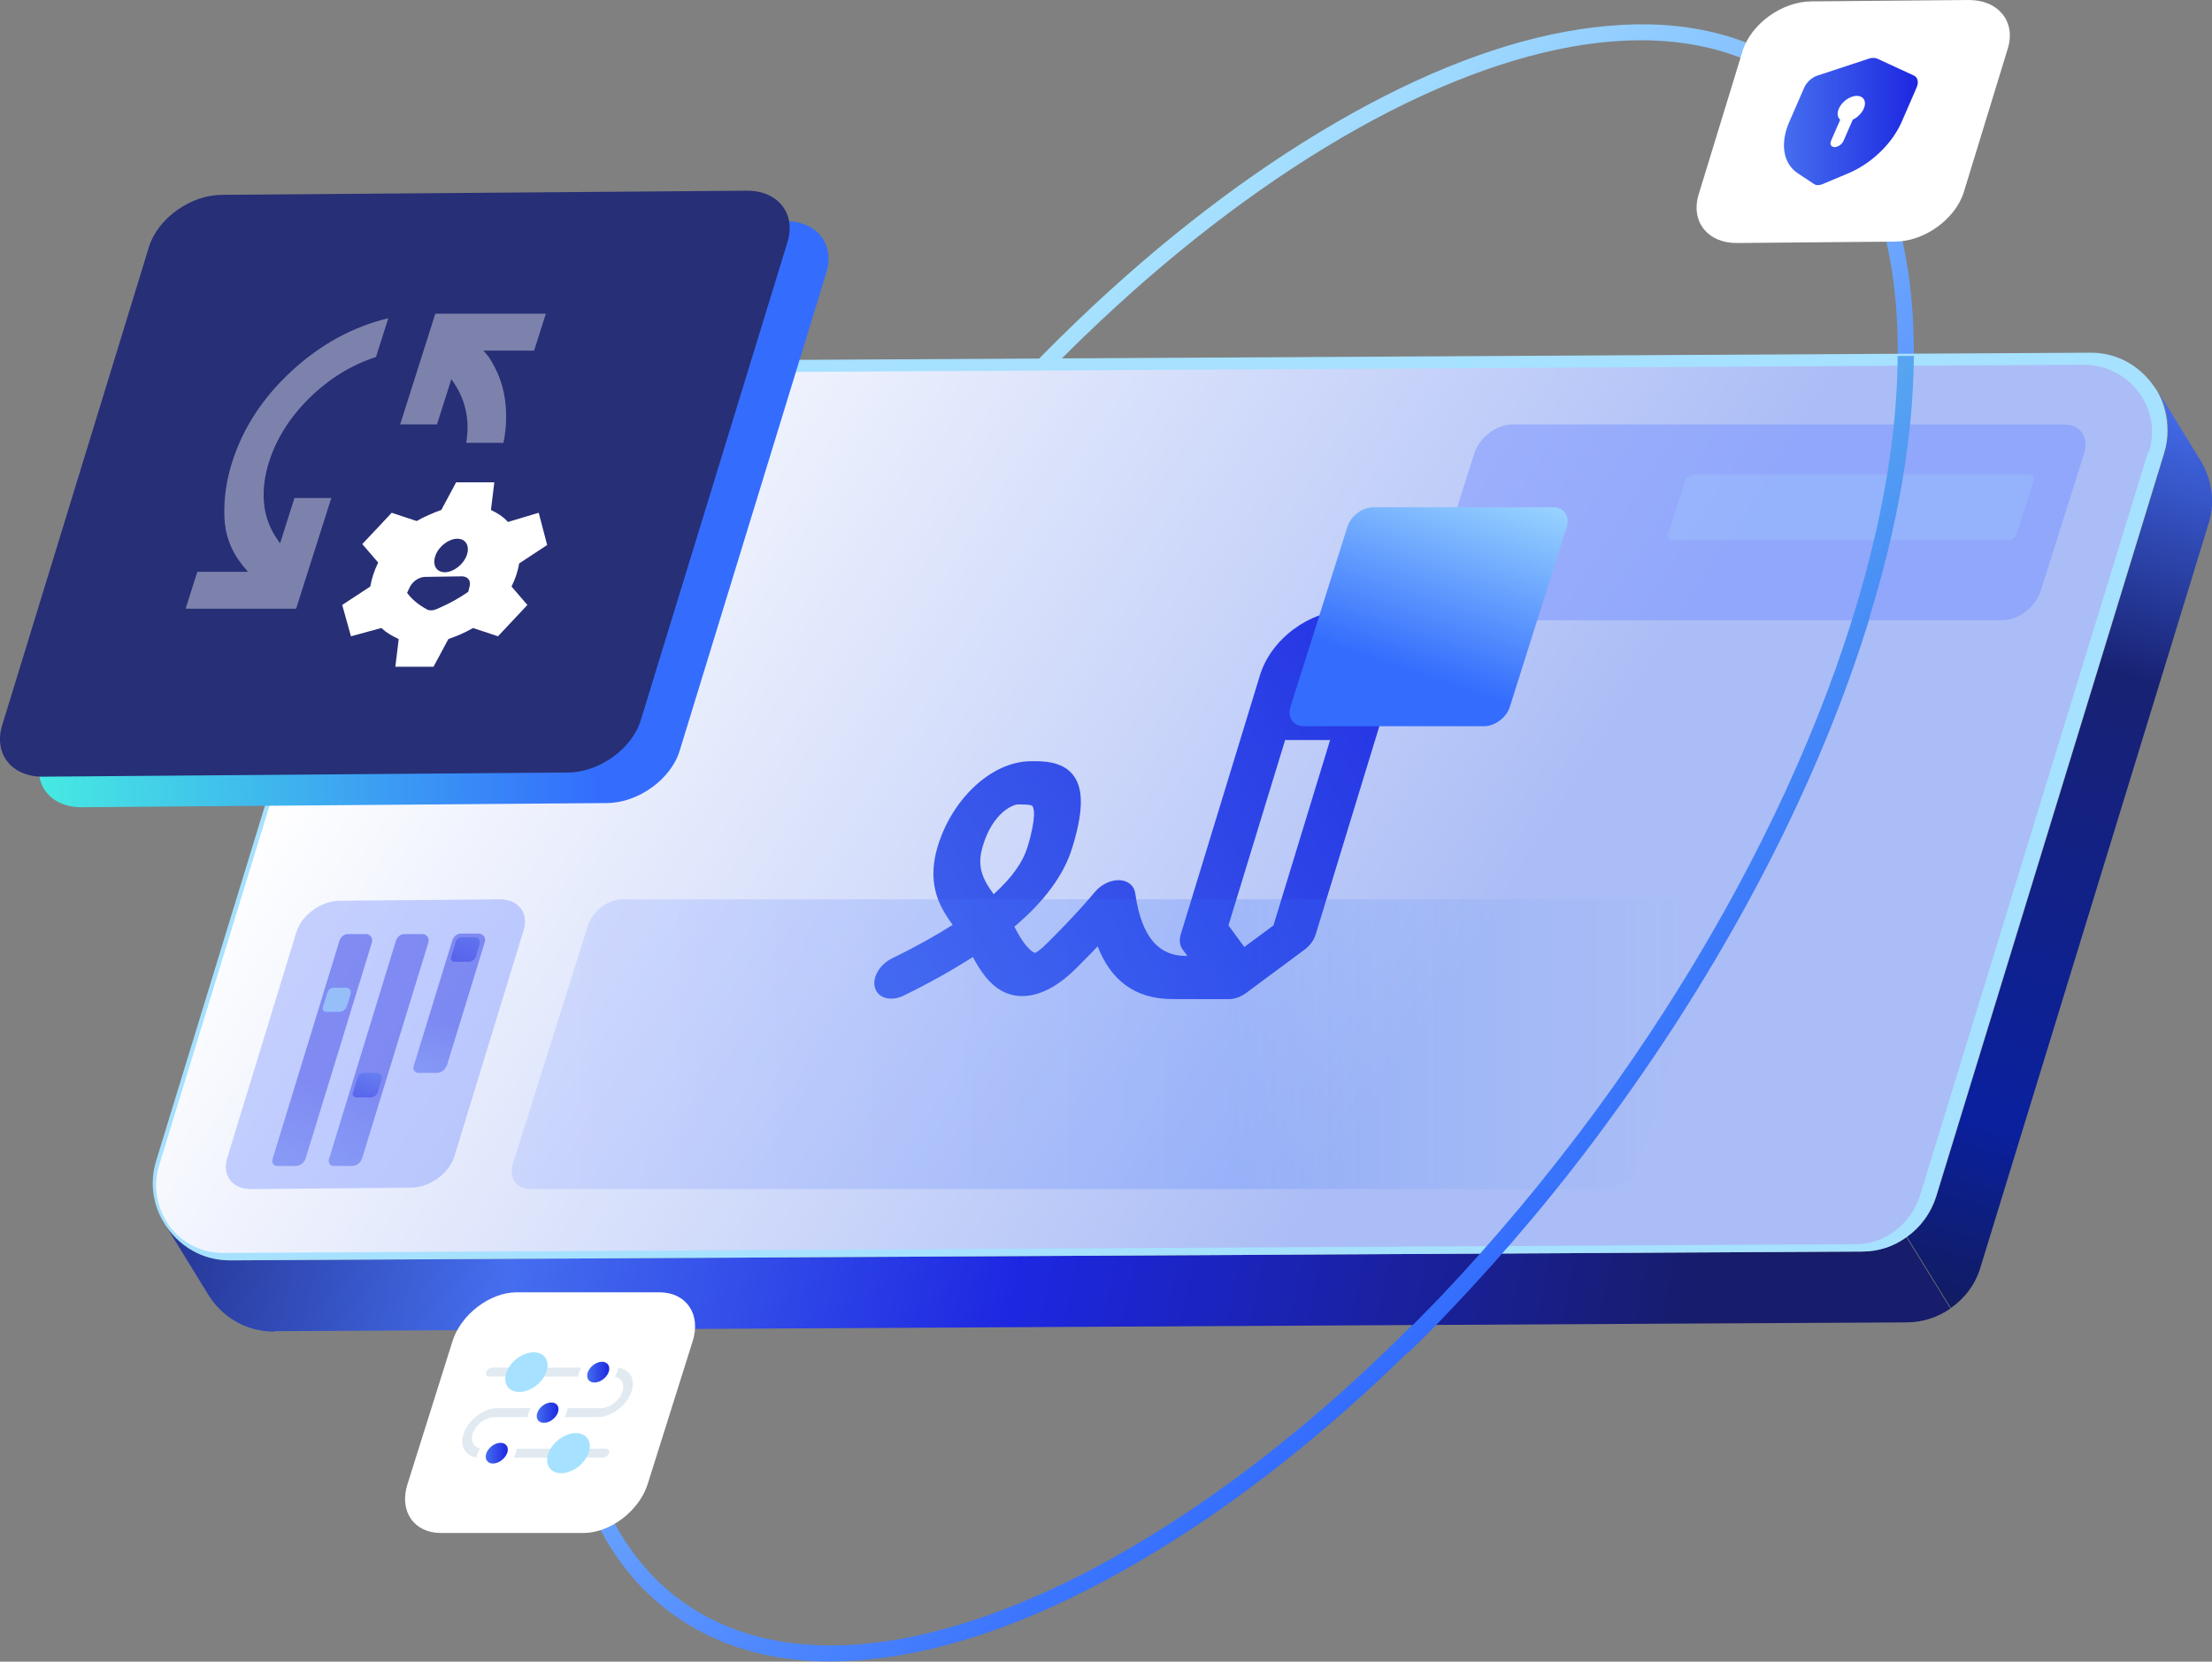 <svg width="478" height="359" viewBox="0 0 478 359" fill="none" xmlns="http://www.w3.org/2000/svg">
<rect x="0" y="0" width="478" height="359" fill="#808080" stroke="none"/>
<g clip-path="url(#clip0_2112_265)">
<path d="M403.97 133.5C406.77 124.4 408.97 115.6 410.57 106.9C414.37 86.2 414.57 67.8 411.17 52.3C407.57 36.1 400.17 23.7 389.07 15.6C377.97 7.5 363.97 4.1 347.37 5.6C331.57 7 314.17 12.7 295.47 22.7C276.97 32.6 258.17 46.1 239.67 62.9C220.57 80.3 202.47 100.5 186.17 122.8C169.77 145.2 155.97 168.4 145.17 191.9C134.77 214.6 127.47 236.6 123.67 257.3C119.87 278 119.67 296.4 123.07 311.9C126.67 328.1 134.07 340.5 145.17 348.6C156.27 356.7 170.27 360.1 186.87 358.6C202.67 357.2 220.07 351.5 238.77 341.5C257.27 331.6 276.07 318.1 294.57 301.3C313.67 283.9 331.77 263.7 348.07 241.4C364.47 219 378.27 195.8 389.07 172.3C395.17 159.1 400.17 146.1 403.97 133.5ZM133.67 231.6C144.37 196.8 163.47 159.8 188.97 124.9C221.07 81 259.57 45.8 297.17 25.7C334.37 5.9 366.27 3.3 386.97 18.4C407.67 33.5 414.77 64.7 407.07 106.2C399.27 148.1 377.37 195.4 345.17 239.3C313.07 283.2 274.57 318.4 236.97 338.5C199.77 358.3 167.87 360.9 147.17 345.8C126.47 330.7 119.37 299.5 127.07 258C128.67 249.4 130.87 240.6 133.57 231.6H133.67Z" fill="url(#paint0_linear_2112_265)"/>
<path d="M421.57 282.6C424.57 280.5 426.87 277.5 427.97 273.8L477.27 113.1C478.87 107.9 477.77 102.7 474.97 98.6L466.37 84.6C467.77 87.1 468.57 90 468.47 93C468.47 94.5 468.17 96.1 467.77 97.7L418.47 258.4C417.37 262 415.07 265.1 412.07 267.2L421.57 282.6Z" fill="url(#paint1_linear_2112_265)"/>
<path d="M59.37 287.6L411.97 285.7C415.47 285.7 418.77 284.6 421.47 282.7L411.97 267.3C409.27 269.2 405.97 270.3 402.47 270.4L49.87 272.3C47.17 272.3 44.77 271.7 42.57 270.7C39.87 269.4 37.67 267.4 35.97 265L44.87 279.5C47.77 284.4 53.07 287.7 59.27 287.7L59.37 287.6Z" fill="url(#paint2_linear_2112_265)"/>
<path d="M49.87 272.3L402.47 270.4C405.97 270.4 409.27 269.3 411.97 267.3C414.97 265.2 417.17 262.2 418.37 258.5L467.67 97.8C468.17 96.2 468.37 94.7 468.37 93.1C468.37 90.1 467.67 87.2 466.27 84.7C466.07 84.3 465.77 83.9 465.47 83.5C462.47 79.1 457.47 76.1 451.57 76.2L108.97 78.1C95.67 78.1 83.97 86.9 80.07 99.6L33.77 250.7C32.17 255.9 33.17 261 35.97 265C37.57 267.4 39.87 269.4 42.57 270.7C44.77 271.8 47.27 272.3 49.87 272.3Z" fill="#A6E1FF"/>
<path d="M464.37 97.7C464.77 96.4 464.97 95 465.07 93.6C465.07 91.1 464.47 88.5 463.17 86.3C462.97 85.9 462.77 85.6 462.47 85.2C459.77 81.2 455.17 78.8 450.27 78.8L107.67 80.7C101.57 80.7 95.87 82.7 90.97 86.3C86.07 89.9 82.57 94.9 80.77 100.7L34.37 251.8C33.17 255.8 33.67 260.1 35.87 263.7L36.27 264.4C37.67 266.5 39.67 268.2 41.97 269.3C43.97 270.3 46.07 270.7 48.37 270.7L400.97 268.8C403.97 268.8 406.87 267.9 409.27 266.1C411.87 264.2 413.87 261.5 414.87 258.4L464.17 97.7H464.37Z" fill="url(#paint3_linear_2112_265)"/>
<path opacity="0.4" d="M98.17 249.9L113.17 200.9C114.27 197.2 111.97 194.2 107.87 194.3L73.47 194.6C69.47 194.6 65.27 197.6 64.07 201.3L49.07 250.3C47.97 254 50.27 257 54.37 256.9L88.77 256.6C92.77 256.6 96.97 253.6 98.17 249.9Z" fill="#7892FF"/>
<path opacity="0.4" d="M66.07 250.2L80.37 203.6C80.67 202.7 79.97 201.8 79.07 201.8H75.17C74.37 201.8 73.67 202.4 73.37 203.2L58.87 250.5C58.67 251.2 59.17 251.9 59.87 251.9H63.87C64.87 251.9 65.77 251.2 66.07 250.2Z" fill="url(#paint4_linear_2112_265)"/>
<path opacity="0.4" d="M78.27 250.2L92.57 203.6C92.87 202.7 92.17 201.8 91.27 201.8H87.37C86.57 201.8 85.87 202.4 85.57 203.2L71.07 250.5C70.87 251.2 71.37 251.9 72.07 251.9H76.07C77.07 251.9 77.97 251.2 78.27 250.2Z" fill="url(#paint5_linear_2112_265)"/>
<path opacity="0.6" d="M74.97 217.4L75.77 214.7C75.97 214.1 75.47 213.4 74.87 213.4H72.07C71.47 213.4 70.97 213.8 70.77 214.4L69.77 217.6C69.57 218.1 69.97 218.6 70.47 218.6H73.37C74.07 218.6 74.67 218.1 74.97 217.4Z" fill="#A6E1FF"/>
<path opacity="0.4" d="M81.67 235.9L82.47 233.1C82.67 232.4 82.17 231.8 81.47 231.8H78.57C77.97 231.8 77.47 232.2 77.27 232.8L76.27 236.1C76.07 236.6 76.47 237.1 77.07 237.1H80.07C80.77 237.1 81.47 236.6 81.67 235.9Z" fill="url(#paint6_linear_2112_265)"/>
<path opacity="0.4" d="M102.87 206.6L103.67 203.8C103.87 203.1 103.37 202.5 102.67 202.5H99.77C99.17 202.5 98.67 202.9 98.47 203.5L97.47 206.8C97.27 207.3 97.67 207.8 98.27 207.8H101.27C101.97 207.8 102.67 207.3 102.87 206.6Z" fill="url(#paint7_linear_2112_265)"/>
<path opacity="0.4" d="M96.57 230.2L104.77 203.5C105.07 202.6 104.37 201.7 103.47 201.7H99.57C98.77 201.7 98.07 202.3 97.77 203.1L89.37 230.4C89.17 231.1 89.67 231.8 90.37 231.8H94.37C95.37 231.8 96.27 231.1 96.57 230.1V230.2Z" fill="url(#paint8_linear_2112_265)"/>
<path d="M424.37 41.5L433.87 10.5C435.67 4.7 431.87 0 425.47 0L391.47 0.3C385.07 0.3 378.37 5.2 376.57 11L367.07 42C365.27 47.9 369.07 52.6 375.47 52.5L409.47 52.2C415.87 52.2 422.57 47.3 424.37 41.5Z" fill="url(#paint9_linear_2112_265)"/>
<path d="M126.07 331.2H95.27C89.47 331.2 86.17 326.5 88.07 320.6L97.77 289.8C99.57 284 105.87 279.2 111.67 279.2H142.47C148.27 279.2 151.57 283.9 149.67 289.8L139.97 320.6C138.17 326.4 131.87 331.2 126.07 331.2Z" fill="url(#paint10_linear_2112_265)"/>
<path style="mix-blend-mode:overlay" d="M40.57 60L8.87 163.3C6.97 169.5 10.97 174.5 17.77 174.4L131.07 173.5C137.87 173.5 144.97 168.4 146.87 162.2L178.57 58.9C180.47 52.7 176.47 47.7 169.67 47.8L56.37 48.7C49.57 48.7 42.47 53.8 40.57 60Z" fill="url(#paint11_linear_2112_265)"/>
<path d="M32.17 53.4L0.47 156.7C-1.43 162.9 2.57 167.9 9.37 167.8L122.67 166.9C129.47 166.9 136.57 161.8 138.47 155.6L170.17 52.3C172.07 46.1 168.07 41.1 161.27 41.2L47.97 42.1C41.17 42.1 34.07 47.2 32.17 53.4Z" fill="#272F76"/>
<g opacity="0.5">
<path d="M432.67 134H313.47C309.97 134 308.07 131.2 309.17 127.7L318.57 98C319.67 94.5 323.37 91.7 326.87 91.7H446.07C449.57 91.7 451.47 94.5 450.37 98L440.97 127.7C439.87 131.2 436.17 134 432.67 134Z" fill="#7892FF"/>
</g>
<path opacity="0.2" d="M365.87 102.5H438.57C439.27 102.5 439.67 103.1 439.47 103.8L435.77 115.4C435.57 116.1 434.77 116.7 434.07 116.7H361.37C360.67 116.7 360.27 116.1 360.47 115.4L364.17 103.8C364.37 103.1 365.17 102.5 365.87 102.5Z" fill="#A6E1FF"/>
<path d="M403.97 133.4C410.17 113.3 413.47 94.2 413.57 76.9H410.07C409.87 123.5 385.57 184.3 345.27 239.4C334.47 254.1 322.87 268 310.77 280.7C307.77 283.8 304.67 286.9 301.67 289.9L304.17 292.4C307.27 289.4 310.37 286.3 313.37 283.1C325.57 270.3 337.37 256.3 348.17 241.4C374.07 206 393.37 168.3 404.07 133.3L403.97 133.4Z" fill="url(#paint12_linear_2112_265)"/>
<path fill-rule="evenodd" clip-rule="evenodd" d="M403.8 12.68C404.51 12.45 405.19 12.45 405.69 12.68L413.55 16.31C413.98 16.51 414.27 16.86 414.38 17.33C414.49 17.79 414.42 18.34 414.17 18.91L410.94 26.33C409.93 28.64 408.32 30.91 406.27 32.87C404.23 34.84 401.84 36.42 399.37 37.46L393.84 39.78C393.5 39.92 393.15 40 392.84 40C392.53 40 392.25 39.92 392.03 39.78L388.52 37.46C386.95 36.43 385.95 34.84 385.62 32.87C385.29 30.9 385.65 28.64 386.66 26.32L389.89 18.91C390.14 18.35 390.54 17.8 391.06 17.33C391.57 16.87 392.17 16.51 392.77 16.32L403.79 12.69L403.8 12.68ZM400.35 25.87C401 25.57 401.6 25.1 402.08 24.53C402.55 23.97 402.86 23.34 402.97 22.76C403.07 22.17 402.97 21.65 402.65 21.28C402.34 20.91 401.85 20.71 401.26 20.71C400.67 20.71 400 20.91 399.37 21.28C398.74 21.65 398.17 22.17 397.76 22.76C397.35 23.35 397.12 23.97 397.1 24.53C397.08 25.09 397.28 25.56 397.66 25.87L395.69 30.39C395.53 30.76 395.52 31.11 395.66 31.37C395.8 31.63 396.08 31.78 396.44 31.78C396.8 31.78 397.2 31.63 397.57 31.38C397.94 31.12 398.23 30.77 398.39 30.4L400.36 25.88L400.35 25.87Z" fill="url(#paint13_linear_2112_265)"/>
<path d="M222 183.13C224.1 176.28 223.36 174.5 223.12 174.18C223 174.01 222.81 173.8 219.99 173.79C219.04 173.79 214.5 175.4 212.3 183.04L212.01 184.25C211.5 186.98 212.12 189.03 213.29 191.04C213.72 191.77 214.2 192.47 214.73 193.19C218.77 189.54 221.06 186.18 221.99 183.13H222ZM265.46 199.93L268.89 204.6L275.18 199.94L287.43 159.88H277.71L265.46 199.93ZM291.71 145.88C292.52 143.23 291.04 141.21 288.28 141.21C285.52 141.21 282.81 143.22 281.99 145.87L280.56 150.54H290.28L291.71 145.89V145.88ZM284.31 201.89C283.93 203.13 283.06 204.31 281.88 205.19L269.31 214.51C268.13 215.38 266.75 215.87 265.46 215.87L253.31 215.85C245.04 215.84 239.92 211.53 237.2 204.45C236.83 204.84 236.46 205.24 236.07 205.64L232.69 209.07C230.61 211.14 228.26 213.03 225.63 214.16C222.77 215.39 220.08 215.5 217.8 214.68C215.7 213.93 214.1 212.47 212.8 210.82C211.89 209.67 211.05 208.3 210.23 206.76C205.77 209.63 200.76 212.42 195.28 215.1C192.57 216.42 189.81 215.7 189.1 213.49C188.4 211.28 190.02 208.41 192.72 207.09C197.85 204.58 202.21 202.14 205.87 199.81C205.26 198.97 204.62 198.06 204.05 197.09C202.23 193.96 200.92 189.93 202.24 184.32L202.54 183.18C205.49 172.95 214.08 164.45 222.85 164.46C224.89 164.46 229.56 164.26 232.01 167.59C234.34 170.77 233.9 176 231.71 183.14C229.86 189.2 225.51 194.87 219.2 200.21C220.03 201.85 220.81 203.12 221.56 204.07C222.51 205.27 223.21 205.71 223.57 205.84C223.75 205.9 223.69 205.87 223.71 205.86C223.96 205.75 224.76 205.31 226.18 203.88L229.41 200.61C232.43 197.5 234.8 194.88 236.58 192.73L237.12 192.15C238.44 190.87 240.22 190.11 241.86 190.16C243.73 190.22 245.08 191.32 245.32 193C246.75 203.2 250.95 206.51 256.16 206.52H256.58L255.57 205.15C254.93 204.27 254.78 203.09 255.16 201.85L272.28 145.86C274.67 138.05 283.01 131.87 291.14 131.88C299.27 131.89 303.82 138.09 301.43 145.9L284.31 201.89Z" fill="url(#paint14_linear_2112_265)"/>
<g opacity="0.2">
<path d="M134.37 194.3H366.57C369.67 194.3 371.37 196.8 370.37 199.9L354.17 251.3C353.17 254.4 349.87 256.9 346.77 256.9H114.67C111.57 256.9 109.87 254.4 110.87 251.3L127.07 199.9C128.07 196.8 131.37 194.3 134.47 194.3H134.37Z" fill="url(#paint15_linear_2112_265)"/>
</g>
<path style="mix-blend-mode:overlay" d="M296.77 109.6H335.67C337.97 109.6 339.27 111.5 338.57 113.8L326.27 152.7C325.57 155 323.07 156.9 320.67 156.9H281.77C279.47 156.9 278.17 155 278.87 152.7L291.17 113.8C291.87 111.5 294.37 109.6 296.77 109.6Z" fill="url(#paint16_linear_2112_265)"/>
<path d="M110.129 295.47C109.939 295.78 109.779 296.11 109.659 296.44C109.539 296.77 109.459 297.1 109.419 297.41H105.689C105.149 297.41 104.879 296.97 105.069 296.44C105.259 295.91 105.859 295.47 106.399 295.47H110.129Z" fill="#E1EAF1"/>
<path d="M125.169 296.45C125.049 296.79 124.969 297.11 124.929 297.42H117.399C117.589 297.11 117.749 296.78 117.869 296.45C117.989 296.12 118.069 295.79 118.109 295.48H125.639C125.449 295.79 125.289 296.12 125.169 296.45Z" fill="#E1EAF1"/>
<path d="M121.959 306.17C122.149 305.86 122.309 305.53 122.429 305.2C122.549 304.87 122.629 304.54 122.669 304.23H129.809C131.689 304.23 133.769 302.7 134.459 300.83C135.079 299.15 134.369 297.75 132.869 297.47C133.069 297.14 133.239 296.8 133.369 296.45C133.489 296.13 133.569 295.81 133.609 295.51C136.169 295.81 137.419 298.08 136.409 300.83C135.329 303.78 132.049 306.18 129.099 306.18H121.959V306.17Z" fill="#E1EAF1"/>
<path d="M114.7 304.23C114.51 304.54 114.35 304.87 114.23 305.2C114.11 305.53 114.03 305.86 113.99 306.17H106.85C104.97 306.17 102.89 307.7 102.2 309.57C101.59 311.23 102.28 312.62 103.75 312.92C103.54 313.25 103.37 313.6 103.24 313.95C103.12 314.27 103.04 314.58 103 314.88C100.48 314.56 99.25 312.3 100.25 309.57C101.33 306.62 104.61 304.22 107.56 304.22H114.7V304.23Z" fill="#E1EAF1"/>
<path d="M119.219 312.98C119.029 313.29 118.869 313.62 118.749 313.95C118.629 314.28 118.549 314.61 118.509 314.92H110.979C111.169 314.61 111.329 314.28 111.449 313.95C111.569 313.62 111.649 313.29 111.689 312.98H119.229H119.219Z" fill="#E1EAF1"/>
<path d="M131.599 313.95C131.399 314.49 130.809 314.92 130.269 314.92H126.479C126.669 314.61 126.829 314.28 126.949 313.95C127.069 313.62 127.149 313.29 127.189 312.98H130.979C131.519 312.98 131.789 313.42 131.599 313.95Z" fill="#E1EAF1"/>
<path d="M118.05 296.45C117.92 296.8 117.75 297.14 117.56 297.47C116.41 299.35 114.21 300.74 112.19 300.74C110.17 300.74 108.99 299.35 109.22 297.47C109.26 297.14 109.34 296.8 109.47 296.45C109.6 296.1 109.77 295.76 109.96 295.43C111.11 293.55 113.31 292.16 115.33 292.16C117.35 292.16 118.53 293.55 118.3 295.43C118.26 295.76 118.18 296.1 118.05 296.45Z" fill="#A6E1FF"/>
<path d="M131.51 296.45C131.44 296.64 131.35 296.83 131.24 297.01C130.64 297.98 129.5 298.69 128.45 298.69C127.4 298.69 126.78 297.96 126.9 296.98C126.92 296.81 126.96 296.63 127.03 296.45C127.1 296.27 127.18 296.09 127.29 295.92C127.89 294.94 129.04 294.21 130.09 294.21C131.14 294.21 131.77 294.95 131.64 295.94C131.62 296.1 131.58 296.28 131.51 296.45Z" fill="url(#paint17_linear_2112_265)"/>
<path d="M109.58 313.95C109.51 314.13 109.43 314.31 109.32 314.48C108.72 315.46 107.57 316.19 106.52 316.19C105.47 316.19 104.84 315.45 104.98 314.46C105 314.3 105.04 314.13 105.11 313.95C105.18 313.76 105.28 313.57 105.39 313.39C105.99 312.43 107.13 311.72 108.17 311.72C109.21 311.72 109.84 312.45 109.72 313.43C109.7 313.6 109.66 313.78 109.59 313.96L109.58 313.95Z" fill="url(#paint18_linear_2112_265)"/>
<path d="M120.54 305.2C120.47 305.38 120.39 305.56 120.29 305.72C119.7 306.69 118.57 307.4 117.53 307.4C116.49 307.4 115.88 306.68 116 305.72C116.02 305.55 116.06 305.38 116.13 305.2C116.2 305.02 116.28 304.84 116.38 304.68C116.97 303.71 118.1 303 119.14 303C120.18 303 120.79 303.72 120.67 304.68C120.65 304.85 120.61 305.02 120.54 305.2Z" fill="url(#paint19_linear_2112_265)"/>
<path d="M127.18 313.95C127.05 314.3 126.88 314.65 126.68 314.98C125.52 316.88 123.3 318.28 121.26 318.28C119.22 318.28 118.03 316.87 118.26 314.98C118.3 314.65 118.38 314.31 118.51 313.95C118.64 313.59 118.81 313.25 119.01 312.92C120.17 311.02 122.39 309.62 124.43 309.62C126.47 309.62 127.66 311.03 127.43 312.92C127.39 313.25 127.31 313.59 127.18 313.95Z" fill="#A6E1FF"/>
<path opacity="0.4" d="M97.54 81.92L98.22 82.92C99.47 84.85 100.3 86.87 100.72 89C101.14 91.13 101.14 93.35 100.74 95.67H108.8C109.46 92.35 109.55 89.13 109.08 86.01C108.61 82.89 107.46 79.93 105.63 77.14L104.48 75.75H115.42L117.95 67.78H94.07L86.47 91.69H94.43L97.53 81.93L97.54 81.92Z" fill="white"/>
<path opacity="0.4" d="M60.51 117.38L59.83 116.38C58.2 113.99 57.27 111.39 57.04 108.56C56.81 105.74 57.17 102.83 58.12 99.84C59.74 94.73 62.67 90.1 66.91 85.94C71.15 81.79 75.93 78.85 81.25 77.12L83.91 68.75C76.22 70.61 69.26 74.41 63.03 80.15C56.8 85.9 52.51 92.46 50.17 99.83C48.9 103.81 48.35 107.77 48.49 111.69C48.64 115.61 49.95 119.1 52.43 122.15L53.58 123.54H42.64L40.11 131.51H63.99L71.59 107.6H63.63L60.53 117.36L60.51 117.38Z" fill="white"/>
<path d="M112.18 121.74L118.24 117.75L116.41 110.78L109.77 112.77C109.21 112.17 108.64 111.67 108.05 111.28C107.46 110.88 106.8 110.52 106.09 110.18L106.82 104.2H98.57L95.36 110.18C94.43 110.51 93.54 110.86 92.7 111.23C91.86 111.59 90.97 112.04 90.04 112.57L84.65 110.78L78.29 117.55L81.72 121.54C81.28 122.47 80.92 123.33 80.66 124.13C80.4 124.93 80.18 125.79 80.01 126.72L73.95 130.7L75.84 137.47L82.41 135.68C82.99 136.21 83.58 136.66 84.19 137.03C84.79 137.39 85.45 137.74 86.16 138.07L85.43 144.05H93.68L96.89 138.07C97.83 137.74 98.71 137.39 99.56 137.03C100.4 136.66 101.29 136.21 102.22 135.68L107.61 137.47L113.97 130.7L110.54 126.72C110.94 125.92 111.28 125.09 111.57 124.23C111.85 123.37 112.06 122.54 112.18 121.74ZM94.09 120.06C94.8 118.05 96.92 116.42 98.79 116.39C100.67 116.37 101.57 117.96 100.86 119.96C100.15 121.96 98.03 123.6 96.16 123.63C94.28 123.65 93.38 122.06 94.09 120.06ZM101.51 126.54L101.19 127.86L101.16 127.88C99.45 129.08 97.15 130.42 94.2 131.65C93.5 131.94 92.79 131.94 92.27 131.67C90.15 130.52 88.82 129.25 87.97 128.07L88.62 126.72C89.24 125.55 90.58 124.67 91.82 124.64L99.79 124.52C101.01 124.52 101.75 125.35 101.51 126.53V126.54Z" fill="white"/>
</g>
<defs>
<linearGradient id="paint0_linear_2112_265" x1="339.47" y1="259.25" x2="194.77" y2="104.95" gradientUnits="userSpaceOnUse">
<stop stop-color="#346DFD"/>
<stop offset="1" stop-color="#A6E1FF"/>
</linearGradient>
<linearGradient id="paint1_linear_2112_265" x1="475.35" y1="87.35" x2="416.03" y2="280.9" gradientUnits="userSpaceOnUse">
<stop stop-color="#456EEF"/>
<stop offset="0.3" stop-color="#182273"/>
<stop offset="0.8" stop-color="#0A209E"/>
<stop offset="1" stop-color="#111C60"/>
</linearGradient>
<linearGradient id="paint2_linear_2112_265" x1="8.56" y1="230.56" x2="361.76" y2="303.86" gradientUnits="userSpaceOnUse">
<stop stop-color="#171C6B"/>
<stop offset="0.3" stop-color="#456EEF"/>
<stop offset="0.6" stop-color="#1D27E1"/>
<stop offset="1" stop-color="#171C6B"/>
</linearGradient>
<linearGradient id="paint3_linear_2112_265" x1="111.92" y1="87.88" x2="312.92" y2="214.98" gradientUnits="userSpaceOnUse">
<stop stop-color="white"/>
<stop offset="1" stop-color="#ABBDF6"/>
</linearGradient>
<linearGradient id="paint4_linear_2112_265" x1="56.5" y1="265.91" x2="67.7" y2="232.71" gradientUnits="userSpaceOnUse">
<stop stop-color="#456EEF"/>
<stop offset="1" stop-color="#1D27E1"/>
</linearGradient>
<linearGradient id="paint5_linear_2112_265" x1="68.69" y1="265.81" x2="79.89" y2="232.71" gradientUnits="userSpaceOnUse">
<stop stop-color="#456EEF"/>
<stop offset="1" stop-color="#1D27E1"/>
</linearGradient>
<linearGradient id="paint6_linear_2112_265" x1="80.39" y1="231.37" x2="78.49" y2="237.57" gradientUnits="userSpaceOnUse">
<stop stop-color="#456EEF"/>
<stop offset="1" stop-color="#1D27E1"/>
</linearGradient>
<linearGradient id="paint7_linear_2112_265" x1="101.58" y1="202.1" x2="99.68" y2="208.3" gradientUnits="userSpaceOnUse">
<stop stop-color="#456EEF"/>
<stop offset="1" stop-color="#1D27E1"/>
</linearGradient>
<linearGradient id="paint8_linear_2112_265" x1="89.11" y1="240.71" x2="95.91" y2="220.41" gradientUnits="userSpaceOnUse">
<stop stop-color="#456EEF"/>
<stop offset="1" stop-color="#1D27E1"/>
</linearGradient>
<linearGradient id="paint9_linear_2112_265" x1="439.04" y1="97.97" x2="474.44" y2="163.77" gradientUnits="userSpaceOnUse">
<stop stop-color="white"/>
<stop offset="1" stop-color="#99B3FE"/>
</linearGradient>
<linearGradient id="paint10_linear_2112_265" x1="138.7" y1="325.27" x2="188.6" y2="375.77" gradientUnits="userSpaceOnUse">
<stop stop-color="white"/>
<stop offset="1" stop-color="#99B3FE"/>
</linearGradient>
<linearGradient id="paint11_linear_2112_265" x1="127.97" y1="110.35" x2="-9.13" y2="113.35" gradientUnits="userSpaceOnUse">
<stop stop-color="#346DFD"/>
<stop offset="1" stop-color="#49FBDF"/>
</linearGradient>
<linearGradient id="paint12_linear_2112_265" x1="386.96" y1="214.71" x2="328.95" y2="152.8" gradientUnits="userSpaceOnUse">
<stop stop-color="#346DFD"/>
<stop offset="1" stop-color="#58A6F1"/>
</linearGradient>
<linearGradient id="paint13_linear_2112_265" x1="385.51" y1="26.25" x2="414.43" y2="26.25" gradientUnits="userSpaceOnUse">
<stop stop-color="#456EEF"/>
<stop offset="1" stop-color="#1D27E1"/>
</linearGradient>
<linearGradient id="paint14_linear_2112_265" x1="171.799" y1="237.07" x2="341.436" y2="138.946" gradientUnits="userSpaceOnUse">
<stop stop-color="#456EEF"/>
<stop offset="1" stop-color="#1D27E1"/>
</linearGradient>
<linearGradient id="paint15_linear_2112_265" x1="110.59" y1="225.6" x2="370.66" y2="225.6" gradientUnits="userSpaceOnUse">
<stop stop-color="#7892FF"/>
<stop offset="0.6" stop-color="#346DFD"/>
<stop offset="1" stop-color="#58A6F1" stop-opacity="0"/>
</linearGradient>
<linearGradient id="paint16_linear_2112_265" x1="304.85" y1="144.96" x2="320.35" y2="98.06" gradientUnits="userSpaceOnUse">
<stop stop-color="#346DFD"/>
<stop offset="1" stop-color="#A6E1FF"/>
</linearGradient>
<linearGradient id="paint17_linear_2112_265" x1="126.89" y1="296.45" x2="131.66" y2="296.45" gradientUnits="userSpaceOnUse">
<stop stop-color="#456EEF"/>
<stop offset="1" stop-color="#1D27E1"/>
</linearGradient>
<linearGradient id="paint18_linear_2112_265" x1="104.96" y1="313.95" x2="109.72" y2="313.95" gradientUnits="userSpaceOnUse">
<stop stop-color="#456EEF"/>
<stop offset="1" stop-color="#1D27E1"/>
</linearGradient>
<linearGradient id="paint19_linear_2112_265" x1="115.98" y1="305.2" x2="120.68" y2="305.2" gradientUnits="userSpaceOnUse">
<stop stop-color="#456EEF"/>
<stop offset="1" stop-color="#1D27E1"/>
</linearGradient>
<clipPath id="clip0_2112_265">
<rect width="478.01" height="358.95" fill="white"/>
</clipPath>
</defs>
</svg>
